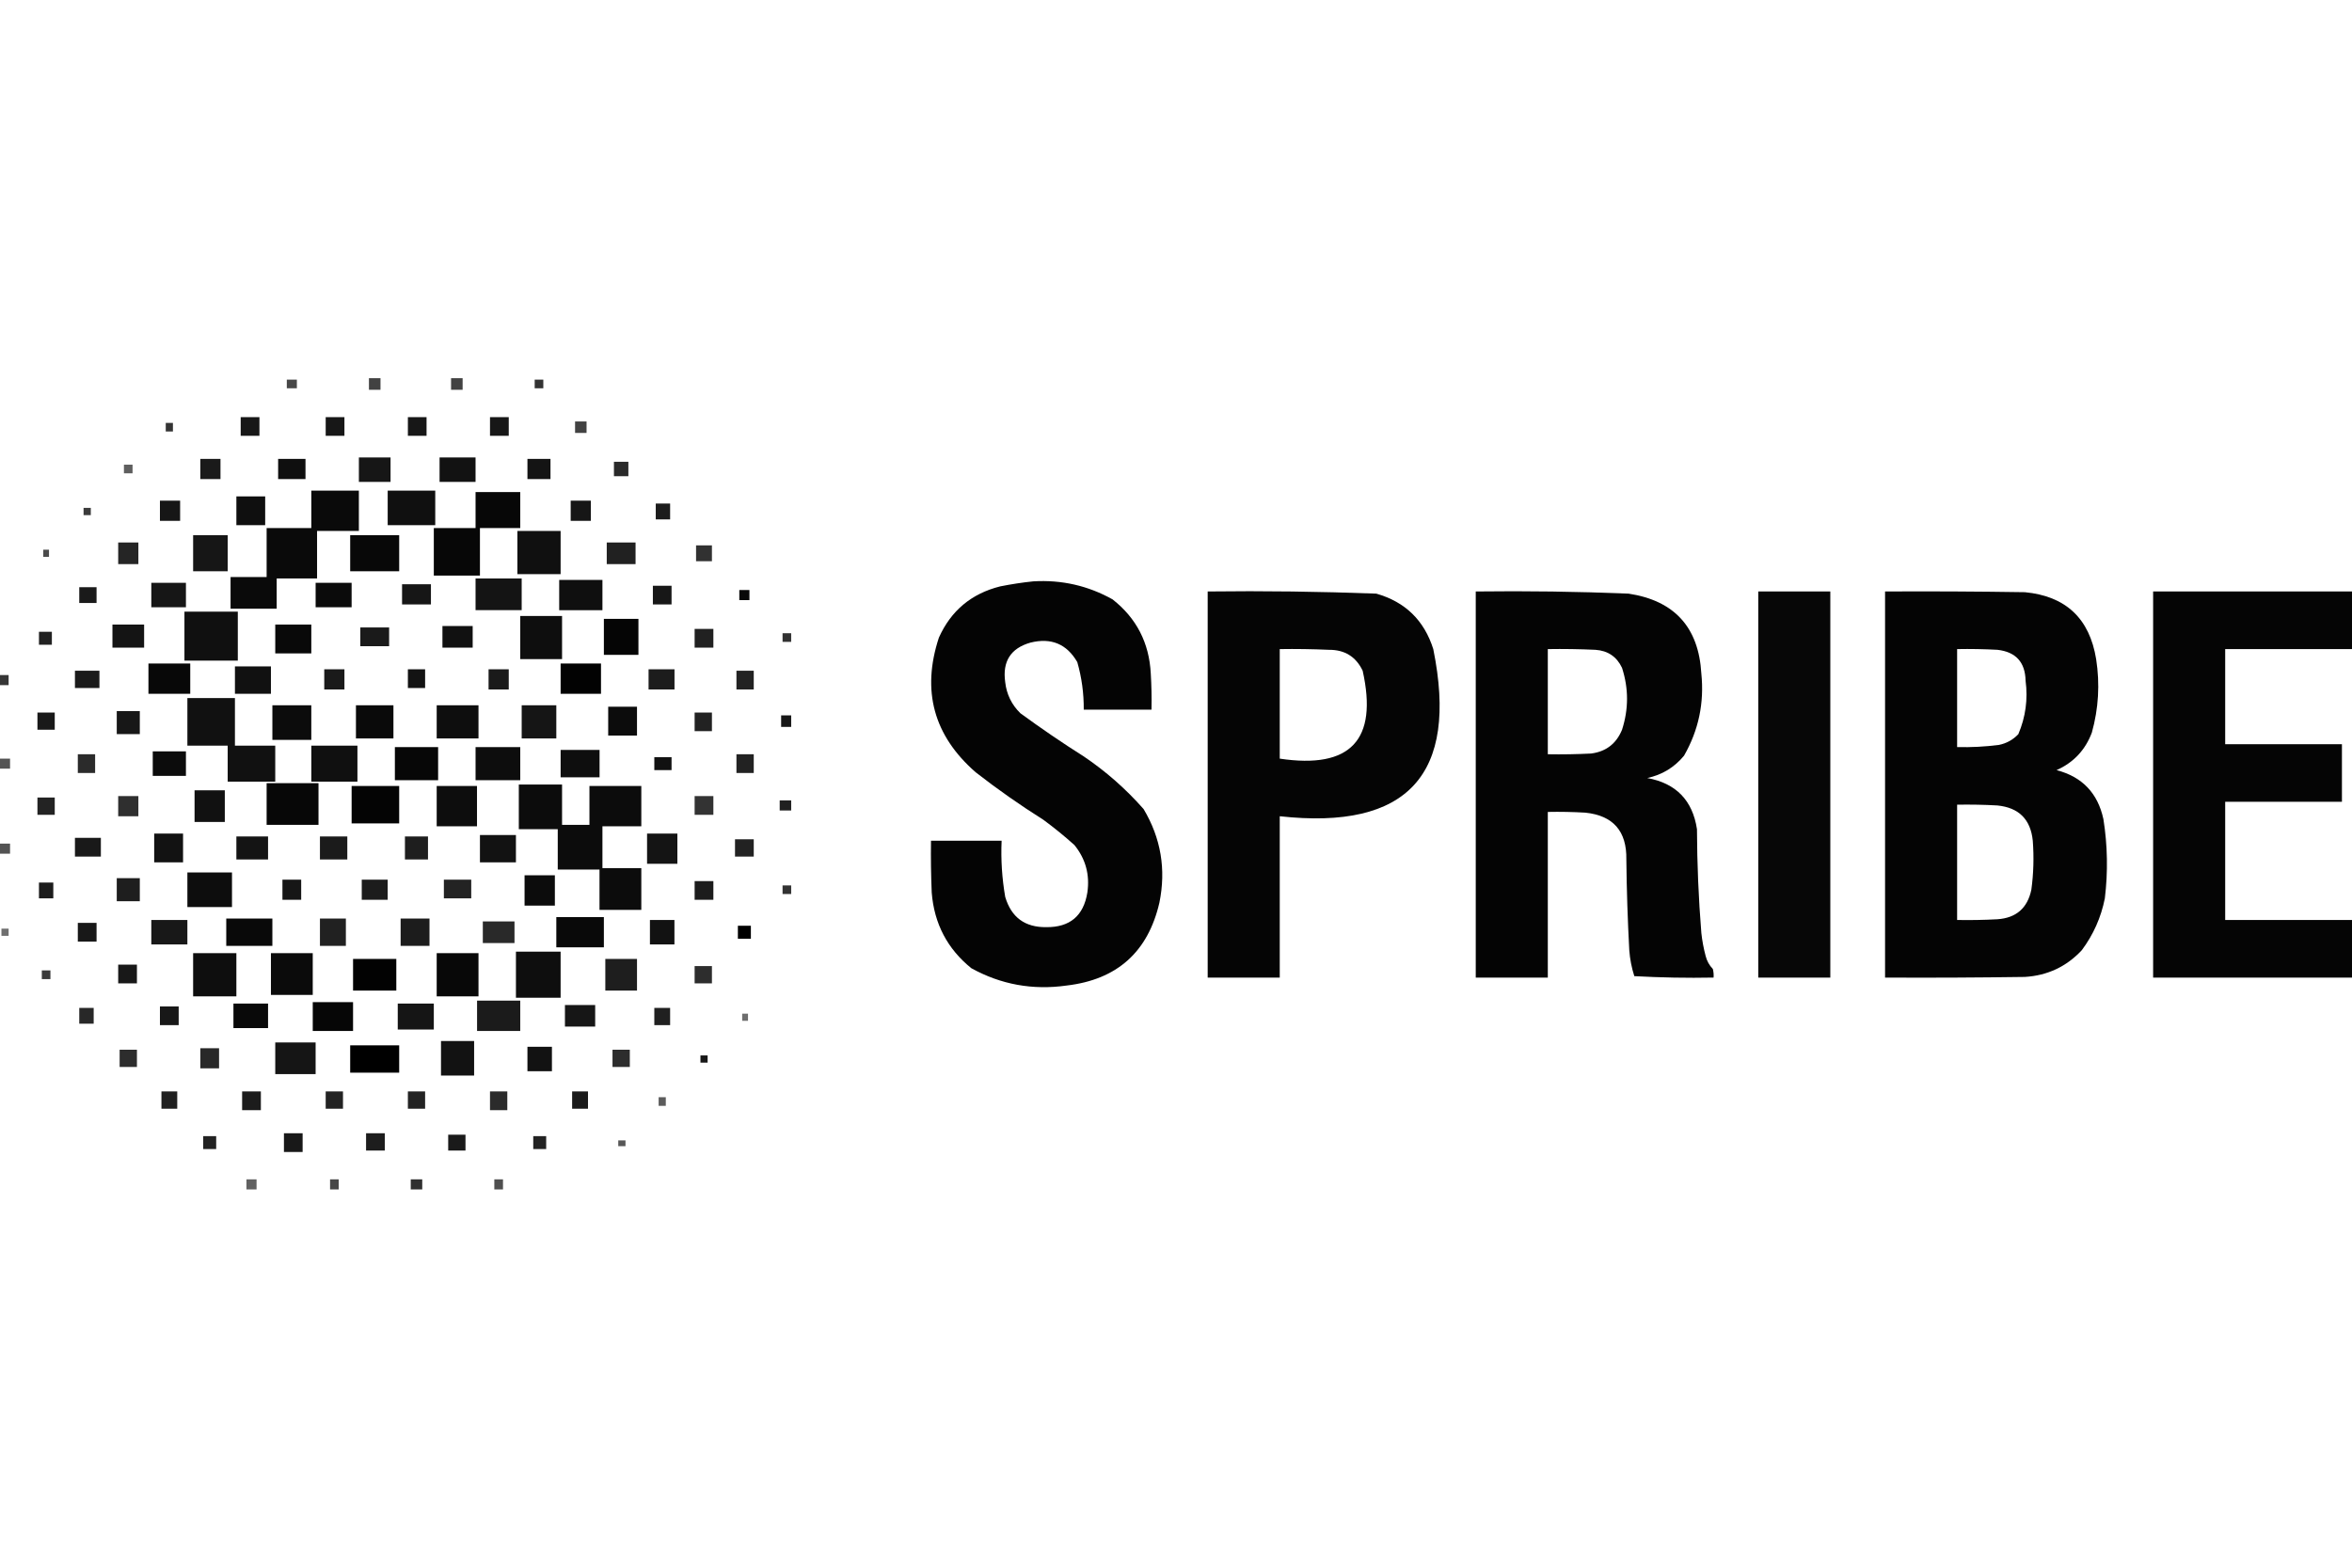 <svg width="36" height="24" viewBox="0 0 36 24" fill="none" xmlns="http://www.w3.org/2000/svg">
<path opacity="0.739" fill-rule="evenodd" clip-rule="evenodd" d="M5.647 5.79C5.706 5.79 5.765 5.79 5.824 5.79C5.824 5.849 5.824 5.908 5.824 5.967C5.765 5.967 5.706 5.967 5.647 5.967C5.647 5.908 5.647 5.849 5.647 5.79Z" fill="black"/>
<path opacity="0.739" fill-rule="evenodd" clip-rule="evenodd" d="M6.904 5.79C6.963 5.79 7.022 5.79 7.081 5.79C7.081 5.849 7.081 5.908 7.081 5.967C7.022 5.967 6.963 5.967 6.904 5.967C6.904 5.908 6.904 5.849 6.904 5.79Z" fill="black"/>
<path opacity="0.721" fill-rule="evenodd" clip-rule="evenodd" d="M4.39 5.812C4.441 5.812 4.493 5.812 4.544 5.812C4.544 5.856 4.544 5.9 4.544 5.944C4.493 5.944 4.441 5.944 4.39 5.944C4.39 5.9 4.39 5.856 4.39 5.812Z" fill="black"/>
<path opacity="0.803" fill-rule="evenodd" clip-rule="evenodd" d="M8.184 5.812C8.228 5.812 8.272 5.812 8.316 5.812C8.316 5.856 8.316 5.9 8.316 5.944C8.272 5.944 8.228 5.944 8.184 5.944C8.184 5.9 8.184 5.856 8.184 5.812Z" fill="black"/>
<path opacity="0.907" fill-rule="evenodd" clip-rule="evenodd" d="M3.684 6.386C3.779 6.386 3.875 6.386 3.971 6.386C3.971 6.481 3.971 6.577 3.971 6.672C3.875 6.672 3.779 6.672 3.684 6.672C3.684 6.577 3.684 6.481 3.684 6.386Z" fill="black"/>
<path opacity="0.907" fill-rule="evenodd" clip-rule="evenodd" d="M4.985 6.386C5.081 6.386 5.177 6.386 5.272 6.386C5.272 6.481 5.272 6.577 5.272 6.672C5.177 6.672 5.081 6.672 4.985 6.672C4.985 6.577 4.985 6.481 4.985 6.386Z" fill="black"/>
<path opacity="0.907" fill-rule="evenodd" clip-rule="evenodd" d="M6.243 6.386C6.338 6.386 6.434 6.386 6.529 6.386C6.529 6.481 6.529 6.577 6.529 6.672C6.434 6.672 6.338 6.672 6.243 6.672C6.243 6.577 6.243 6.481 6.243 6.386Z" fill="black"/>
<path opacity="0.907" fill-rule="evenodd" clip-rule="evenodd" d="M7.5 6.386C7.596 6.386 7.691 6.386 7.787 6.386C7.787 6.481 7.787 6.577 7.787 6.672C7.691 6.672 7.596 6.672 7.5 6.672C7.5 6.577 7.5 6.481 7.5 6.386Z" fill="black"/>
<path opacity="0.739" fill-rule="evenodd" clip-rule="evenodd" d="M8.802 6.452C8.86 6.452 8.919 6.452 8.978 6.452C8.978 6.511 8.978 6.569 8.978 6.628C8.919 6.628 8.86 6.628 8.802 6.628C8.802 6.569 8.802 6.511 8.802 6.452Z" fill="black"/>
<path opacity="0.793" fill-rule="evenodd" clip-rule="evenodd" d="M2.537 6.474C2.574 6.474 2.61 6.474 2.647 6.474C2.647 6.518 2.647 6.562 2.647 6.606C2.61 6.606 2.574 6.606 2.537 6.606C2.537 6.562 2.537 6.518 2.537 6.474Z" fill="black"/>
<path opacity="0.913" fill-rule="evenodd" clip-rule="evenodd" d="M5.493 7.003C5.654 7.003 5.816 7.003 5.978 7.003C5.978 7.128 5.978 7.253 5.978 7.378C5.816 7.378 5.654 7.378 5.493 7.378C5.493 7.253 5.493 7.128 5.493 7.003Z" fill="black"/>
<path opacity="0.927" fill-rule="evenodd" clip-rule="evenodd" d="M6.728 7.003C6.912 7.003 7.096 7.003 7.279 7.003C7.279 7.128 7.279 7.253 7.279 7.378C7.096 7.378 6.912 7.378 6.728 7.378C6.728 7.253 6.728 7.128 6.728 7.003Z" fill="black"/>
<path opacity="0.896" fill-rule="evenodd" clip-rule="evenodd" d="M3.066 7.025C3.169 7.025 3.272 7.025 3.375 7.025C3.375 7.128 3.375 7.231 3.375 7.334C3.272 7.334 3.169 7.334 3.066 7.334C3.066 7.231 3.066 7.128 3.066 7.025Z" fill="black"/>
<path opacity="0.939" fill-rule="evenodd" clip-rule="evenodd" d="M4.257 7.025C4.397 7.025 4.537 7.025 4.676 7.025C4.676 7.128 4.676 7.231 4.676 7.334C4.537 7.334 4.397 7.334 4.257 7.334C4.257 7.231 4.257 7.128 4.257 7.025Z" fill="black"/>
<path opacity="0.92" fill-rule="evenodd" clip-rule="evenodd" d="M8.073 7.025C8.191 7.025 8.309 7.025 8.426 7.025C8.426 7.128 8.426 7.231 8.426 7.334C8.309 7.334 8.191 7.334 8.073 7.334C8.073 7.231 8.073 7.128 8.073 7.025Z" fill="black"/>
<path opacity="0.833" fill-rule="evenodd" clip-rule="evenodd" d="M9.397 7.069C9.471 7.069 9.544 7.069 9.618 7.069C9.618 7.143 9.618 7.217 9.618 7.29C9.544 7.29 9.471 7.29 9.397 7.29C9.397 7.217 9.397 7.143 9.397 7.069Z" fill="black"/>
<path opacity="0.627" fill-rule="evenodd" clip-rule="evenodd" d="M1.897 7.114C1.941 7.114 1.985 7.114 2.029 7.114C2.029 7.158 2.029 7.202 2.029 7.246C1.985 7.246 1.941 7.246 1.897 7.246C1.897 7.202 1.897 7.158 1.897 7.114Z" fill="black"/>
<path opacity="0.96" fill-rule="evenodd" clip-rule="evenodd" d="M4.765 7.511C5.007 7.511 5.25 7.511 5.493 7.511C5.493 7.716 5.493 7.922 5.493 8.128C5.279 8.128 5.066 8.128 4.853 8.128C4.853 8.371 4.853 8.614 4.853 8.856C4.647 8.856 4.441 8.856 4.235 8.856C4.235 9.011 4.235 9.165 4.235 9.319C4 9.319 3.765 9.319 3.529 9.319C3.529 9.158 3.529 8.996 3.529 8.834C3.713 8.834 3.897 8.834 4.081 8.834C4.081 8.584 4.081 8.334 4.081 8.084C4.309 8.084 4.537 8.084 4.765 8.084C4.765 7.893 4.765 7.702 4.765 7.511Z" fill="black"/>
<path opacity="0.937" fill-rule="evenodd" clip-rule="evenodd" d="M5.934 7.511C6.176 7.511 6.419 7.511 6.662 7.511C6.662 7.687 6.662 7.864 6.662 8.04C6.419 8.04 6.176 8.04 5.934 8.04C5.934 7.864 5.934 7.687 5.934 7.511Z" fill="black"/>
<path opacity="0.971" fill-rule="evenodd" clip-rule="evenodd" d="M7.279 7.533C7.507 7.533 7.735 7.533 7.963 7.533C7.963 7.717 7.963 7.9 7.963 8.084C7.757 8.084 7.551 8.084 7.346 8.084C7.346 8.327 7.346 8.569 7.346 8.812C7.11 8.812 6.875 8.812 6.64 8.812C6.64 8.569 6.64 8.327 6.64 8.084C6.853 8.084 7.066 8.084 7.279 8.084C7.279 7.9 7.279 7.717 7.279 7.533Z" fill="black"/>
<path opacity="0.939" fill-rule="evenodd" clip-rule="evenodd" d="M3.618 7.599C3.765 7.599 3.912 7.599 4.059 7.599C4.059 7.746 4.059 7.893 4.059 8.04C3.912 8.04 3.765 8.04 3.618 8.04C3.618 7.893 3.618 7.746 3.618 7.599Z" fill="black"/>
<path opacity="0.913" fill-rule="evenodd" clip-rule="evenodd" d="M2.448 7.665C2.551 7.665 2.654 7.665 2.757 7.665C2.757 7.768 2.757 7.871 2.757 7.974C2.654 7.974 2.551 7.974 2.448 7.974C2.448 7.871 2.448 7.768 2.448 7.665Z" fill="black"/>
<path opacity="0.913" fill-rule="evenodd" clip-rule="evenodd" d="M8.735 7.665C8.838 7.665 8.941 7.665 9.044 7.665C9.044 7.768 9.044 7.871 9.044 7.974C8.941 7.974 8.838 7.974 8.735 7.974C8.735 7.871 8.735 7.768 8.735 7.665Z" fill="black"/>
<path opacity="0.887" fill-rule="evenodd" clip-rule="evenodd" d="M10.037 7.709C10.11 7.709 10.184 7.709 10.257 7.709C10.257 7.79 10.257 7.871 10.257 7.952C10.184 7.952 10.11 7.952 10.037 7.952C10.037 7.871 10.037 7.79 10.037 7.709Z" fill="black"/>
<path opacity="0.766" fill-rule="evenodd" clip-rule="evenodd" d="M1.279 7.775C1.316 7.775 1.353 7.775 1.39 7.775C1.39 7.812 1.39 7.849 1.39 7.886C1.353 7.886 1.316 7.886 1.279 7.886C1.279 7.849 1.279 7.812 1.279 7.775Z" fill="black"/>
<path opacity="0.935" fill-rule="evenodd" clip-rule="evenodd" d="M7.919 8.128C8.14 8.128 8.36 8.128 8.581 8.128C8.581 8.349 8.581 8.569 8.581 8.79C8.36 8.79 8.14 8.79 7.919 8.79C7.919 8.569 7.919 8.349 7.919 8.128Z" fill="black"/>
<path opacity="0.911" fill-rule="evenodd" clip-rule="evenodd" d="M2.956 8.194C3.132 8.194 3.309 8.194 3.485 8.194C3.485 8.378 3.485 8.562 3.485 8.746C3.309 8.746 3.132 8.746 2.956 8.746C2.956 8.562 2.956 8.378 2.956 8.194Z" fill="black"/>
<path opacity="0.966" fill-rule="evenodd" clip-rule="evenodd" d="M5.36 8.194C5.61 8.194 5.86 8.194 6.11 8.194C6.11 8.378 6.11 8.562 6.11 8.746C5.86 8.746 5.61 8.746 5.36 8.746C5.36 8.562 5.36 8.378 5.36 8.194Z" fill="black"/>
<path opacity="0.852" fill-rule="evenodd" clip-rule="evenodd" d="M1.809 8.305C1.912 8.305 2.015 8.305 2.118 8.305C2.118 8.415 2.118 8.525 2.118 8.636C2.015 8.636 1.912 8.636 1.809 8.636C1.809 8.525 1.809 8.415 1.809 8.305Z" fill="black"/>
<path opacity="0.871" fill-rule="evenodd" clip-rule="evenodd" d="M9.287 8.305C9.434 8.305 9.581 8.305 9.728 8.305C9.728 8.415 9.728 8.525 9.728 8.636C9.581 8.636 9.434 8.636 9.287 8.636C9.287 8.525 9.287 8.415 9.287 8.305Z" fill="black"/>
<path opacity="0.806" fill-rule="evenodd" clip-rule="evenodd" d="M10.654 8.349C10.735 8.349 10.816 8.349 10.897 8.349C10.897 8.43 10.897 8.511 10.897 8.592C10.816 8.592 10.735 8.592 10.654 8.592C10.654 8.511 10.654 8.43 10.654 8.349Z" fill="black"/>
<path opacity="0.704" fill-rule="evenodd" clip-rule="evenodd" d="M0.662 8.415C0.691 8.415 0.721 8.415 0.75 8.415C0.75 8.452 0.75 8.489 0.75 8.525C0.721 8.525 0.691 8.525 0.662 8.525C0.662 8.489 0.662 8.452 0.662 8.415Z" fill="black"/>
<path opacity="0.918" fill-rule="evenodd" clip-rule="evenodd" d="M7.279 8.856C7.515 8.856 7.75 8.856 7.985 8.856C7.985 9.018 7.985 9.18 7.985 9.341C7.75 9.341 7.515 9.341 7.279 9.341C7.279 9.18 7.279 9.018 7.279 8.856Z" fill="black"/>
<path opacity="0.94" fill-rule="evenodd" clip-rule="evenodd" d="M8.559 8.878C8.779 8.878 9 8.878 9.221 8.878C9.221 9.033 9.221 9.187 9.221 9.342C9 9.342 8.779 9.342 8.559 9.342C8.559 9.187 8.559 9.033 8.559 8.878Z" fill="black"/>
<path opacity="0.912" fill-rule="evenodd" clip-rule="evenodd" d="M2.316 8.922C2.493 8.922 2.669 8.922 2.846 8.922C2.846 9.047 2.846 9.172 2.846 9.297C2.669 9.297 2.493 9.297 2.316 9.297C2.316 9.172 2.316 9.047 2.316 8.922Z" fill="black"/>
<path opacity="0.956" fill-rule="evenodd" clip-rule="evenodd" d="M4.831 8.922C5.015 8.922 5.199 8.922 5.382 8.922C5.382 9.047 5.382 9.172 5.382 9.297C5.199 9.297 5.015 9.297 4.831 9.297C4.831 9.172 4.831 9.047 4.831 8.922Z" fill="black"/>
<path opacity="0.911" fill-rule="evenodd" clip-rule="evenodd" d="M6.154 8.944C6.301 8.944 6.449 8.944 6.596 8.944C6.596 9.047 6.596 9.15 6.596 9.253C6.449 9.253 6.301 9.253 6.154 9.253C6.154 9.15 6.154 9.047 6.154 8.944Z" fill="black"/>
<path opacity="0.907" fill-rule="evenodd" clip-rule="evenodd" d="M9.993 8.967C10.088 8.967 10.184 8.967 10.279 8.967C10.279 9.062 10.279 9.158 10.279 9.253C10.184 9.253 10.088 9.253 9.993 9.253C9.993 9.158 9.993 9.062 9.993 8.967Z" fill="black"/>
<path opacity="0.896" fill-rule="evenodd" clip-rule="evenodd" d="M1.213 8.989C1.301 8.989 1.39 8.989 1.478 8.989C1.478 9.069 1.478 9.15 1.478 9.231C1.39 9.231 1.301 9.231 1.213 9.231C1.213 9.15 1.213 9.069 1.213 8.989Z" fill="black"/>
<path opacity="0.965" fill-rule="evenodd" clip-rule="evenodd" d="M11.316 9.033C11.368 9.033 11.419 9.033 11.471 9.033C11.471 9.084 11.471 9.136 11.471 9.187C11.419 9.187 11.368 9.187 11.316 9.187C11.316 9.136 11.316 9.084 11.316 9.033Z" fill="black"/>
<path opacity="0.937" fill-rule="evenodd" clip-rule="evenodd" d="M2.823 9.364C3.096 9.364 3.368 9.364 3.64 9.364C3.64 9.614 3.64 9.864 3.64 10.114C3.368 10.114 3.096 10.114 2.823 10.114C2.823 9.864 2.823 9.614 2.823 9.364Z" fill="black"/>
<path opacity="0.942" fill-rule="evenodd" clip-rule="evenodd" d="M7.963 9.43C8.177 9.43 8.39 9.43 8.603 9.43C8.603 9.65 8.603 9.871 8.603 10.091C8.39 10.091 8.177 10.091 7.963 10.091C7.963 9.871 7.963 9.65 7.963 9.43Z" fill="black"/>
<path opacity="0.98" fill-rule="evenodd" clip-rule="evenodd" d="M9.243 9.474C9.419 9.474 9.596 9.474 9.772 9.474C9.772 9.658 9.772 9.842 9.772 10.025C9.596 10.025 9.419 10.025 9.243 10.025C9.243 9.842 9.243 9.658 9.243 9.474Z" fill="black"/>
<path opacity="0.921" fill-rule="evenodd" clip-rule="evenodd" d="M1.721 9.562C1.882 9.562 2.044 9.562 2.206 9.562C2.206 9.68 2.206 9.797 2.206 9.915C2.044 9.915 1.882 9.915 1.721 9.915C1.721 9.797 1.721 9.68 1.721 9.562Z" fill="black"/>
<path opacity="0.963" fill-rule="evenodd" clip-rule="evenodd" d="M4.213 9.562C4.397 9.562 4.581 9.562 4.765 9.562C4.765 9.709 4.765 9.856 4.765 10.003C4.581 10.003 4.397 10.003 4.213 10.003C4.213 9.856 4.213 9.709 4.213 9.562Z" fill="black"/>
<path opacity="0.933" fill-rule="evenodd" clip-rule="evenodd" d="M6.772 9.584C6.927 9.584 7.081 9.584 7.235 9.584C7.235 9.694 7.235 9.805 7.235 9.915C7.081 9.915 6.927 9.915 6.772 9.915C6.772 9.805 6.772 9.694 6.772 9.584Z" fill="black"/>
<path opacity="0.896" fill-rule="evenodd" clip-rule="evenodd" d="M5.515 9.606C5.662 9.606 5.809 9.606 5.956 9.606C5.956 9.702 5.956 9.797 5.956 9.893C5.809 9.893 5.662 9.893 5.515 9.893C5.515 9.797 5.515 9.702 5.515 9.606Z" fill="black"/>
<path opacity="0.87" fill-rule="evenodd" clip-rule="evenodd" d="M10.632 9.628C10.728 9.628 10.823 9.628 10.919 9.628C10.919 9.724 10.919 9.819 10.919 9.915C10.823 9.915 10.728 9.915 10.632 9.915C10.632 9.819 10.632 9.724 10.632 9.628Z" fill="black"/>
<path opacity="0.866" fill-rule="evenodd" clip-rule="evenodd" d="M0.596 9.672C0.662 9.672 0.728 9.672 0.794 9.672C0.794 9.739 0.794 9.805 0.794 9.871C0.728 9.871 0.662 9.871 0.596 9.871C0.596 9.805 0.596 9.739 0.596 9.672Z" fill="black"/>
<path opacity="0.803" fill-rule="evenodd" clip-rule="evenodd" d="M11.978 9.694C12.022 9.694 12.066 9.694 12.11 9.694C12.11 9.739 12.11 9.783 12.11 9.827C12.066 9.827 12.022 9.827 11.978 9.827C11.978 9.783 11.978 9.739 11.978 9.694Z" fill="black"/>
<path opacity="0.966" fill-rule="evenodd" clip-rule="evenodd" d="M2.272 10.158C2.485 10.158 2.699 10.158 2.912 10.158C2.912 10.312 2.912 10.466 2.912 10.621C2.699 10.621 2.485 10.621 2.272 10.621C2.272 10.466 2.272 10.312 2.272 10.158Z" fill="black"/>
<path opacity="0.991" fill-rule="evenodd" clip-rule="evenodd" d="M8.581 10.158C8.787 10.158 8.993 10.158 9.199 10.158C9.199 10.312 9.199 10.466 9.199 10.621C8.993 10.621 8.787 10.621 8.581 10.621C8.581 10.466 8.581 10.312 8.581 10.158Z" fill="black"/>
<path opacity="0.932" fill-rule="evenodd" clip-rule="evenodd" d="M3.596 10.202C3.779 10.202 3.963 10.202 4.147 10.202C4.147 10.341 4.147 10.481 4.147 10.621C3.963 10.621 3.779 10.621 3.596 10.621C3.596 10.481 3.596 10.341 3.596 10.202Z" fill="black"/>
<path opacity="0.896" fill-rule="evenodd" clip-rule="evenodd" d="M4.963 10.246C5.066 10.246 5.169 10.246 5.272 10.246C5.272 10.349 5.272 10.452 5.272 10.555C5.169 10.555 5.066 10.555 4.963 10.555C4.963 10.452 4.963 10.349 4.963 10.246Z" fill="black"/>
<path opacity="0.923" fill-rule="evenodd" clip-rule="evenodd" d="M6.243 10.246C6.331 10.246 6.419 10.246 6.507 10.246C6.507 10.342 6.507 10.437 6.507 10.533C6.419 10.533 6.331 10.533 6.243 10.533C6.243 10.437 6.243 10.342 6.243 10.246Z" fill="black"/>
<path opacity="0.896" fill-rule="evenodd" clip-rule="evenodd" d="M7.478 10.246C7.581 10.246 7.684 10.246 7.787 10.246C7.787 10.349 7.787 10.452 7.787 10.555C7.684 10.555 7.581 10.555 7.478 10.555C7.478 10.452 7.478 10.349 7.478 10.246Z" fill="black"/>
<path opacity="0.89" fill-rule="evenodd" clip-rule="evenodd" d="M9.927 10.246C10.059 10.246 10.191 10.246 10.324 10.246C10.324 10.349 10.324 10.452 10.324 10.555C10.191 10.555 10.059 10.555 9.927 10.555C9.927 10.452 9.927 10.349 9.927 10.246Z" fill="black"/>
<path opacity="0.897" fill-rule="evenodd" clip-rule="evenodd" d="M1.147 10.268C1.272 10.268 1.397 10.268 1.522 10.268C1.522 10.356 1.522 10.444 1.522 10.533C1.397 10.533 1.272 10.533 1.147 10.533C1.147 10.444 1.147 10.356 1.147 10.268Z" fill="black"/>
<path opacity="0.867" fill-rule="evenodd" clip-rule="evenodd" d="M11.272 10.268C11.36 10.268 11.449 10.268 11.537 10.268C11.537 10.364 11.537 10.459 11.537 10.555C11.449 10.555 11.36 10.555 11.272 10.555C11.272 10.459 11.272 10.364 11.272 10.268Z" fill="black"/>
<path opacity="0.788" fill-rule="evenodd" clip-rule="evenodd" d="M0 10.334C0.044 10.334 0.088 10.334 0.132 10.334C0.132 10.386 0.132 10.437 0.132 10.489C0.088 10.489 0.044 10.489 0 10.489C0 10.437 0 10.386 0 10.334Z" fill="black"/>
<path opacity="0.933" fill-rule="evenodd" clip-rule="evenodd" d="M2.868 10.687C3.11 10.687 3.353 10.687 3.596 10.687C3.596 10.93 3.596 11.172 3.596 11.415C3.801 11.415 4.007 11.415 4.213 11.415C4.213 11.599 4.213 11.783 4.213 11.966C3.971 11.966 3.728 11.966 3.485 11.966C3.485 11.783 3.485 11.599 3.485 11.415C3.279 11.415 3.074 11.415 2.868 11.415C2.868 11.172 2.868 10.93 2.868 10.687Z" fill="black"/>
<path opacity="0.95" fill-rule="evenodd" clip-rule="evenodd" d="M4.169 10.797C4.368 10.797 4.566 10.797 4.765 10.797C4.765 10.974 4.765 11.15 4.765 11.327C4.566 11.327 4.368 11.327 4.169 11.327C4.169 11.15 4.169 10.974 4.169 10.797Z" fill="black"/>
<path opacity="0.96" fill-rule="evenodd" clip-rule="evenodd" d="M5.448 10.797C5.64 10.797 5.831 10.797 6.022 10.797C6.022 10.966 6.022 11.136 6.022 11.305C5.831 11.305 5.64 11.305 5.448 11.305C5.448 11.136 5.448 10.966 5.448 10.797Z" fill="black"/>
<path opacity="0.945" fill-rule="evenodd" clip-rule="evenodd" d="M6.684 10.797C6.897 10.797 7.11 10.797 7.324 10.797C7.324 10.966 7.324 11.136 7.324 11.305C7.11 11.305 6.897 11.305 6.684 11.305C6.684 11.136 6.684 10.966 6.684 10.797Z" fill="black"/>
<path opacity="0.915" fill-rule="evenodd" clip-rule="evenodd" d="M7.985 10.797C8.162 10.797 8.338 10.797 8.515 10.797C8.515 10.966 8.515 11.136 8.515 11.305C8.338 11.305 8.162 11.305 7.985 11.305C7.985 11.136 7.985 10.966 7.985 10.797Z" fill="black"/>
<path opacity="0.951" fill-rule="evenodd" clip-rule="evenodd" d="M9.309 10.819C9.456 10.819 9.603 10.819 9.75 10.819C9.75 10.966 9.75 11.114 9.75 11.261C9.603 11.261 9.456 11.261 9.309 11.261C9.309 11.114 9.309 10.966 9.309 10.819Z" fill="black"/>
<path opacity="0.909" fill-rule="evenodd" clip-rule="evenodd" d="M1.787 10.886C1.904 10.886 2.022 10.886 2.14 10.886C2.14 11.003 2.14 11.121 2.14 11.239C2.022 11.239 1.904 11.239 1.787 11.239C1.787 11.121 1.787 11.003 1.787 10.886Z" fill="black"/>
<path opacity="0.899" fill-rule="evenodd" clip-rule="evenodd" d="M0.573 10.908C0.662 10.908 0.75 10.908 0.838 10.908C0.838 10.996 0.838 11.084 0.838 11.172C0.75 11.172 0.662 11.172 0.573 11.172C0.573 11.084 0.573 10.996 0.573 10.908Z" fill="black"/>
<path opacity="0.867" fill-rule="evenodd" clip-rule="evenodd" d="M10.632 10.908C10.721 10.908 10.809 10.908 10.897 10.908C10.897 11.003 10.897 11.099 10.897 11.194C10.809 11.194 10.721 11.194 10.632 11.194C10.632 11.099 10.632 11.003 10.632 10.908Z" fill="black"/>
<path opacity="0.907" fill-rule="evenodd" clip-rule="evenodd" d="M11.956 10.952C12.007 10.952 12.059 10.952 12.11 10.952C12.11 11.011 12.11 11.069 12.11 11.128C12.059 11.128 12.007 11.128 11.956 11.128C11.956 11.069 11.956 11.011 11.956 10.952Z" fill="black"/>
<path opacity="0.935" fill-rule="evenodd" clip-rule="evenodd" d="M4.765 11.415C5 11.415 5.235 11.415 5.471 11.415C5.471 11.599 5.471 11.783 5.471 11.966C5.235 11.966 5 11.966 4.765 11.966C4.765 11.783 4.765 11.599 4.765 11.415Z" fill="black"/>
<path opacity="0.97" fill-rule="evenodd" clip-rule="evenodd" d="M6.044 11.437C6.265 11.437 6.485 11.437 6.706 11.437C6.706 11.606 6.706 11.775 6.706 11.944C6.485 11.944 6.265 11.944 6.044 11.944C6.044 11.775 6.044 11.606 6.044 11.437Z" fill="black"/>
<path opacity="0.947" fill-rule="evenodd" clip-rule="evenodd" d="M7.279 11.437C7.507 11.437 7.735 11.437 7.963 11.437C7.963 11.606 7.963 11.775 7.963 11.944C7.735 11.944 7.507 11.944 7.279 11.944C7.279 11.775 7.279 11.606 7.279 11.437Z" fill="black"/>
<path opacity="0.945" fill-rule="evenodd" clip-rule="evenodd" d="M8.581 11.481C8.779 11.481 8.978 11.481 9.177 11.481C9.177 11.621 9.177 11.761 9.177 11.9C8.978 11.9 8.779 11.9 8.581 11.9C8.581 11.761 8.581 11.621 8.581 11.481Z" fill="black"/>
<path opacity="0.953" fill-rule="evenodd" clip-rule="evenodd" d="M2.338 11.503C2.507 11.503 2.676 11.503 2.846 11.503C2.846 11.628 2.846 11.753 2.846 11.878C2.676 11.878 2.507 11.878 2.338 11.878C2.338 11.753 2.338 11.628 2.338 11.503Z" fill="black"/>
<path opacity="0.83" fill-rule="evenodd" clip-rule="evenodd" d="M1.191 11.547C1.279 11.547 1.368 11.547 1.456 11.547C1.456 11.643 1.456 11.739 1.456 11.834C1.368 11.834 1.279 11.834 1.191 11.834C1.191 11.739 1.191 11.643 1.191 11.547Z" fill="black"/>
<path opacity="0.867" fill-rule="evenodd" clip-rule="evenodd" d="M11.272 11.547C11.36 11.547 11.449 11.547 11.537 11.547C11.537 11.643 11.537 11.739 11.537 11.834C11.449 11.834 11.36 11.834 11.272 11.834C11.272 11.739 11.272 11.643 11.272 11.547Z" fill="black"/>
<path opacity="0.932" fill-rule="evenodd" clip-rule="evenodd" d="M10.015 11.592C10.103 11.592 10.191 11.592 10.279 11.592C10.279 11.658 10.279 11.724 10.279 11.79C10.191 11.79 10.103 11.79 10.015 11.79C10.015 11.724 10.015 11.658 10.015 11.592Z" fill="black"/>
<path opacity="0.675" fill-rule="evenodd" clip-rule="evenodd" d="M0 11.614C0.051 11.614 0.103 11.614 0.154 11.614C0.154 11.665 0.154 11.716 0.154 11.768C0.103 11.768 0.051 11.768 0 11.768C0 11.716 0 11.665 0 11.614Z" fill="black"/>
<path opacity="0.971" fill-rule="evenodd" clip-rule="evenodd" d="M4.081 11.989C4.346 11.989 4.61 11.989 4.875 11.989C4.875 12.202 4.875 12.415 4.875 12.628C4.61 12.628 4.346 12.628 4.081 12.628C4.081 12.415 4.081 12.202 4.081 11.989Z" fill="black"/>
<path opacity="0.951" fill-rule="evenodd" clip-rule="evenodd" d="M7.941 12.011C8.162 12.011 8.382 12.011 8.603 12.011C8.603 12.216 8.603 12.422 8.603 12.628C8.743 12.628 8.882 12.628 9.022 12.628C9.022 12.43 9.022 12.231 9.022 12.033C9.287 12.033 9.551 12.033 9.816 12.033C9.816 12.239 9.816 12.444 9.816 12.65C9.618 12.65 9.419 12.65 9.221 12.65C9.221 12.864 9.221 13.077 9.221 13.29C9.419 13.29 9.618 13.29 9.816 13.29C9.816 13.503 9.816 13.716 9.816 13.93C9.603 13.93 9.39 13.93 9.176 13.93C9.176 13.724 9.176 13.518 9.176 13.312C8.963 13.312 8.75 13.312 8.537 13.312C8.537 13.106 8.537 12.9 8.537 12.694C8.338 12.694 8.14 12.694 7.941 12.694C7.941 12.466 7.941 12.239 7.941 12.011Z" fill="black"/>
<path opacity="0.983" fill-rule="evenodd" clip-rule="evenodd" d="M5.382 12.033C5.625 12.033 5.868 12.033 6.11 12.033C6.11 12.224 6.11 12.415 6.11 12.606C5.868 12.606 5.625 12.606 5.382 12.606C5.382 12.415 5.382 12.224 5.382 12.033Z" fill="black"/>
<path opacity="0.947" fill-rule="evenodd" clip-rule="evenodd" d="M6.684 12.033C6.89 12.033 7.096 12.033 7.301 12.033C7.301 12.239 7.301 12.444 7.301 12.65C7.096 12.65 6.89 12.65 6.684 12.65C6.684 12.444 6.684 12.239 6.684 12.033Z" fill="black"/>
<path opacity="0.932" fill-rule="evenodd" clip-rule="evenodd" d="M2.978 12.099C3.132 12.099 3.287 12.099 3.441 12.099C3.441 12.261 3.441 12.422 3.441 12.584C3.287 12.584 3.132 12.584 2.978 12.584C2.978 12.422 2.978 12.261 2.978 12.099Z" fill="black"/>
<path opacity="0.813" fill-rule="evenodd" clip-rule="evenodd" d="M1.809 12.187C1.912 12.187 2.015 12.187 2.118 12.187C2.118 12.29 2.118 12.393 2.118 12.496C2.015 12.496 1.912 12.496 1.809 12.496C1.809 12.393 1.809 12.29 1.809 12.187Z" fill="black"/>
<path opacity="0.8" fill-rule="evenodd" clip-rule="evenodd" d="M10.632 12.187C10.728 12.187 10.823 12.187 10.919 12.187C10.919 12.283 10.919 12.378 10.919 12.474C10.823 12.474 10.728 12.474 10.632 12.474C10.632 12.378 10.632 12.283 10.632 12.187Z" fill="black"/>
<path opacity="0.86" fill-rule="evenodd" clip-rule="evenodd" d="M0.573 12.209C0.662 12.209 0.75 12.209 0.838 12.209C0.838 12.297 0.838 12.386 0.838 12.474C0.75 12.474 0.662 12.474 0.573 12.474C0.573 12.386 0.573 12.297 0.573 12.209Z" fill="black"/>
<path opacity="0.875" fill-rule="evenodd" clip-rule="evenodd" d="M11.934 12.253C11.993 12.253 12.052 12.253 12.11 12.253C12.11 12.305 12.11 12.356 12.11 12.408C12.052 12.408 11.993 12.408 11.934 12.408C11.934 12.356 11.934 12.305 11.934 12.253Z" fill="black"/>
<path opacity="0.927" fill-rule="evenodd" clip-rule="evenodd" d="M2.36 12.761C2.507 12.761 2.654 12.761 2.802 12.761C2.802 12.908 2.802 13.055 2.802 13.202C2.654 13.202 2.507 13.202 2.36 13.202C2.36 13.055 2.36 12.908 2.36 12.761Z" fill="black"/>
<path opacity="0.919" fill-rule="evenodd" clip-rule="evenodd" d="M9.904 12.761C10.059 12.761 10.213 12.761 10.368 12.761C10.368 12.915 10.368 13.069 10.368 13.224C10.213 13.224 10.059 13.224 9.904 13.224C9.904 13.069 9.904 12.915 9.904 12.761Z" fill="black"/>
<path opacity="0.929" fill-rule="evenodd" clip-rule="evenodd" d="M7.346 12.783C7.529 12.783 7.713 12.783 7.897 12.783C7.897 12.922 7.897 13.062 7.897 13.202C7.713 13.202 7.529 13.202 7.346 13.202C7.346 13.062 7.346 12.922 7.346 12.783Z" fill="black"/>
<path opacity="0.921" fill-rule="evenodd" clip-rule="evenodd" d="M3.618 12.805C3.779 12.805 3.941 12.805 4.103 12.805C4.103 12.922 4.103 13.04 4.103 13.158C3.941 13.158 3.779 13.158 3.618 13.158C3.618 13.04 3.618 12.922 3.618 12.805Z" fill="black"/>
<path opacity="0.891" fill-rule="evenodd" clip-rule="evenodd" d="M4.897 12.805C5.037 12.805 5.177 12.805 5.316 12.805C5.316 12.922 5.316 13.04 5.316 13.158C5.177 13.158 5.037 13.158 4.897 13.158C4.897 13.04 4.897 12.922 4.897 12.805Z" fill="black"/>
<path opacity="0.879" fill-rule="evenodd" clip-rule="evenodd" d="M6.198 12.805C6.316 12.805 6.434 12.805 6.551 12.805C6.551 12.922 6.551 13.04 6.551 13.158C6.434 13.158 6.316 13.158 6.198 13.158C6.198 13.04 6.198 12.922 6.198 12.805Z" fill="black"/>
<path opacity="0.899" fill-rule="evenodd" clip-rule="evenodd" d="M1.147 12.827C1.279 12.827 1.412 12.827 1.544 12.827C1.544 12.922 1.544 13.018 1.544 13.114C1.412 13.114 1.279 13.114 1.147 13.114C1.147 13.018 1.147 12.922 1.147 12.827Z" fill="black"/>
<path opacity="0.867" fill-rule="evenodd" clip-rule="evenodd" d="M11.25 12.849C11.346 12.849 11.441 12.849 11.537 12.849C11.537 12.937 11.537 13.025 11.537 13.114C11.441 13.114 11.346 13.114 11.25 13.114C11.25 13.025 11.25 12.937 11.25 12.849Z" fill="black"/>
<path opacity="0.675" fill-rule="evenodd" clip-rule="evenodd" d="M0 12.915C0.051 12.915 0.103 12.915 0.154 12.915C0.154 12.966 0.154 13.018 0.154 13.069C0.103 13.069 0.051 13.069 0 13.069C0 13.018 0 12.966 0 12.915Z" fill="black"/>
<path opacity="0.948" fill-rule="evenodd" clip-rule="evenodd" d="M2.868 13.356C3.096 13.356 3.324 13.356 3.551 13.356C3.551 13.533 3.551 13.709 3.551 13.886C3.324 13.886 3.096 13.886 2.868 13.886C2.868 13.709 2.868 13.533 2.868 13.356Z" fill="black"/>
<path opacity="0.953" fill-rule="evenodd" clip-rule="evenodd" d="M8.029 13.4C8.184 13.4 8.338 13.4 8.493 13.4C8.493 13.555 8.493 13.709 8.493 13.864C8.338 13.864 8.184 13.864 8.029 13.864C8.029 13.709 8.029 13.555 8.029 13.4Z" fill="black"/>
<path opacity="0.879" fill-rule="evenodd" clip-rule="evenodd" d="M1.787 13.444C1.904 13.444 2.022 13.444 2.14 13.444C2.14 13.562 2.14 13.68 2.14 13.797C2.022 13.797 1.904 13.797 1.787 13.797C1.787 13.68 1.787 13.562 1.787 13.444Z" fill="black"/>
<path opacity="0.911" fill-rule="evenodd" clip-rule="evenodd" d="M4.323 13.467C4.419 13.467 4.515 13.467 4.61 13.467C4.61 13.569 4.61 13.672 4.61 13.775C4.515 13.775 4.419 13.775 4.323 13.775C4.323 13.672 4.323 13.569 4.323 13.467Z" fill="black"/>
<path opacity="0.89" fill-rule="evenodd" clip-rule="evenodd" d="M5.537 13.467C5.669 13.467 5.801 13.467 5.934 13.467C5.934 13.569 5.934 13.672 5.934 13.775C5.801 13.775 5.669 13.775 5.537 13.775C5.537 13.672 5.537 13.569 5.537 13.467Z" fill="black"/>
<path opacity="0.863" fill-rule="evenodd" clip-rule="evenodd" d="M6.794 13.467C6.934 13.467 7.073 13.467 7.213 13.467C7.213 13.562 7.213 13.658 7.213 13.753C7.073 13.753 6.934 13.753 6.794 13.753C6.794 13.658 6.794 13.562 6.794 13.467Z" fill="black"/>
<path opacity="0.889" fill-rule="evenodd" clip-rule="evenodd" d="M10.632 13.489C10.728 13.489 10.823 13.489 10.919 13.489C10.919 13.584 10.919 13.68 10.919 13.775C10.823 13.775 10.728 13.775 10.632 13.775C10.632 13.68 10.632 13.584 10.632 13.489Z" fill="black"/>
<path opacity="0.887" fill-rule="evenodd" clip-rule="evenodd" d="M0.596 13.511C0.669 13.511 0.743 13.511 0.816 13.511C0.816 13.591 0.816 13.672 0.816 13.753C0.743 13.753 0.669 13.753 0.596 13.753C0.596 13.672 0.596 13.591 0.596 13.511Z" fill="black"/>
<path opacity="0.803" fill-rule="evenodd" clip-rule="evenodd" d="M11.978 13.555C12.022 13.555 12.066 13.555 12.11 13.555C12.11 13.599 12.11 13.643 12.11 13.687C12.066 13.687 12.022 13.687 11.978 13.687C11.978 13.643 11.978 13.599 11.978 13.555Z" fill="black"/>
<path opacity="0.962" fill-rule="evenodd" clip-rule="evenodd" d="M8.515 14.04C8.757 14.04 9 14.04 9.243 14.04C9.243 14.194 9.243 14.349 9.243 14.503C9 14.503 8.757 14.503 8.515 14.503C8.515 14.349 8.515 14.194 8.515 14.04Z" fill="black"/>
<path opacity="0.964" fill-rule="evenodd" clip-rule="evenodd" d="M3.463 14.062C3.699 14.062 3.934 14.062 4.169 14.062C4.169 14.202 4.169 14.342 4.169 14.481C3.934 14.481 3.699 14.481 3.463 14.481C3.463 14.342 3.463 14.202 3.463 14.062Z" fill="black"/>
<path opacity="0.87" fill-rule="evenodd" clip-rule="evenodd" d="M4.897 14.062C5.029 14.062 5.162 14.062 5.294 14.062C5.294 14.202 5.294 14.342 5.294 14.481C5.162 14.481 5.029 14.481 4.897 14.481C4.897 14.342 4.897 14.202 4.897 14.062Z" fill="black"/>
<path opacity="0.887" fill-rule="evenodd" clip-rule="evenodd" d="M6.132 14.062C6.279 14.062 6.426 14.062 6.574 14.062C6.574 14.202 6.574 14.342 6.574 14.481C6.426 14.481 6.279 14.481 6.132 14.481C6.132 14.342 6.132 14.202 6.132 14.062Z" fill="black"/>
<path opacity="0.904" fill-rule="evenodd" clip-rule="evenodd" d="M2.316 14.084C2.5 14.084 2.684 14.084 2.868 14.084C2.868 14.209 2.868 14.334 2.868 14.459C2.684 14.459 2.5 14.459 2.316 14.459C2.316 14.334 2.316 14.209 2.316 14.084Z" fill="black"/>
<path opacity="0.928" fill-rule="evenodd" clip-rule="evenodd" d="M9.948 14.084C10.073 14.084 10.198 14.084 10.323 14.084C10.323 14.209 10.323 14.334 10.323 14.459C10.198 14.459 10.073 14.459 9.948 14.459C9.948 14.334 9.948 14.209 9.948 14.084Z" fill="black"/>
<path opacity="0.839" fill-rule="evenodd" clip-rule="evenodd" d="M7.39 14.106C7.551 14.106 7.713 14.106 7.875 14.106C7.875 14.216 7.875 14.327 7.875 14.437C7.713 14.437 7.551 14.437 7.39 14.437C7.39 14.327 7.39 14.216 7.39 14.106Z" fill="black"/>
<path opacity="0.906" fill-rule="evenodd" clip-rule="evenodd" d="M1.191 14.128C1.287 14.128 1.382 14.128 1.478 14.128C1.478 14.224 1.478 14.319 1.478 14.415C1.382 14.415 1.287 14.415 1.191 14.415C1.191 14.319 1.191 14.224 1.191 14.128Z" fill="black"/>
<path fill-rule="evenodd" clip-rule="evenodd" d="M11.294 14.172C11.36 14.172 11.426 14.172 11.493 14.172C11.493 14.239 11.493 14.305 11.493 14.371C11.426 14.371 11.36 14.371 11.294 14.371C11.294 14.305 11.294 14.239 11.294 14.172Z" fill="black"/>
<path opacity="0.563" fill-rule="evenodd" clip-rule="evenodd" d="M0.022 14.217C0.059 14.217 0.096 14.217 0.132 14.217C0.132 14.253 0.132 14.29 0.132 14.327C0.096 14.327 0.059 14.327 0.022 14.327C0.022 14.29 0.022 14.253 0.022 14.217Z" fill="black"/>
<path opacity="0.945" fill-rule="evenodd" clip-rule="evenodd" d="M7.897 14.569C8.125 14.569 8.353 14.569 8.581 14.569C8.581 14.805 8.581 15.04 8.581 15.275C8.353 15.275 8.125 15.275 7.897 15.275C7.897 15.04 7.897 14.805 7.897 14.569Z" fill="black"/>
<path opacity="0.943" fill-rule="evenodd" clip-rule="evenodd" d="M2.956 14.592C3.177 14.592 3.397 14.592 3.618 14.592C3.618 14.812 3.618 15.033 3.618 15.253C3.397 15.253 3.177 15.253 2.956 15.253C2.956 15.033 2.956 14.812 2.956 14.592Z" fill="black"/>
<path opacity="0.957" fill-rule="evenodd" clip-rule="evenodd" d="M4.147 14.592C4.36 14.592 4.574 14.592 4.787 14.592C4.787 14.805 4.787 15.018 4.787 15.231C4.574 15.231 4.36 15.231 4.147 15.231C4.147 15.018 4.147 14.805 4.147 14.592Z" fill="black"/>
<path opacity="0.967" fill-rule="evenodd" clip-rule="evenodd" d="M6.684 14.592C6.897 14.592 7.11 14.592 7.324 14.592C7.324 14.812 7.324 15.033 7.324 15.253C7.11 15.253 6.897 15.253 6.684 15.253C6.684 15.033 6.684 14.812 6.684 14.592Z" fill="black"/>
<path opacity="0.992" fill-rule="evenodd" clip-rule="evenodd" d="M5.404 14.68C5.625 14.68 5.846 14.68 6.066 14.68C6.066 14.841 6.066 15.003 6.066 15.165C5.846 15.165 5.625 15.165 5.404 15.165C5.404 15.003 5.404 14.841 5.404 14.68Z" fill="black"/>
<path opacity="0.879" fill-rule="evenodd" clip-rule="evenodd" d="M9.265 14.68C9.426 14.68 9.588 14.68 9.75 14.68C9.75 14.841 9.75 15.003 9.75 15.165C9.588 15.165 9.426 15.165 9.265 15.165C9.265 15.003 9.265 14.841 9.265 14.68Z" fill="black"/>
<path opacity="0.906" fill-rule="evenodd" clip-rule="evenodd" d="M1.809 14.768C1.904 14.768 2 14.768 2.096 14.768C2.096 14.864 2.096 14.959 2.096 15.055C2 15.055 1.904 15.055 1.809 15.055C1.809 14.959 1.809 14.864 1.809 14.768Z" fill="black"/>
<path opacity="0.822" fill-rule="evenodd" clip-rule="evenodd" d="M10.632 14.79C10.721 14.79 10.809 14.79 10.897 14.79C10.897 14.878 10.897 14.966 10.897 15.055C10.809 15.055 10.721 15.055 10.632 15.055C10.632 14.966 10.632 14.878 10.632 14.79Z" fill="black"/>
<path opacity="0.767" fill-rule="evenodd" clip-rule="evenodd" d="M0.64 14.856C0.684 14.856 0.728 14.856 0.772 14.856C0.772 14.9 0.772 14.944 0.772 14.989C0.728 14.989 0.684 14.989 0.64 14.989C0.64 14.944 0.64 14.9 0.64 14.856Z" fill="black"/>
<path opacity="0.894" fill-rule="evenodd" clip-rule="evenodd" d="M7.302 15.319C7.522 15.319 7.743 15.319 7.963 15.319C7.963 15.474 7.963 15.628 7.963 15.783C7.743 15.783 7.522 15.783 7.302 15.783C7.302 15.628 7.302 15.474 7.302 15.319Z" fill="black"/>
<path opacity="0.975" fill-rule="evenodd" clip-rule="evenodd" d="M4.787 15.342C4.993 15.342 5.199 15.342 5.404 15.342C5.404 15.489 5.404 15.636 5.404 15.783C5.199 15.783 4.993 15.783 4.787 15.783C4.787 15.636 4.787 15.489 4.787 15.342Z" fill="black"/>
<path opacity="0.961" fill-rule="evenodd" clip-rule="evenodd" d="M3.573 15.364C3.75 15.364 3.926 15.364 4.103 15.364C4.103 15.489 4.103 15.614 4.103 15.739C3.926 15.739 3.75 15.739 3.573 15.739C3.573 15.614 3.573 15.489 3.573 15.364Z" fill="black"/>
<path opacity="0.916" fill-rule="evenodd" clip-rule="evenodd" d="M6.088 15.364C6.272 15.364 6.456 15.364 6.64 15.364C6.64 15.496 6.64 15.628 6.64 15.761C6.456 15.761 6.272 15.761 6.088 15.761C6.088 15.628 6.088 15.496 6.088 15.364Z" fill="black"/>
<path opacity="0.911" fill-rule="evenodd" clip-rule="evenodd" d="M8.647 15.386C8.802 15.386 8.956 15.386 9.11 15.386C9.11 15.496 9.11 15.606 9.11 15.716C8.956 15.716 8.802 15.716 8.647 15.716C8.647 15.606 8.647 15.496 8.647 15.386Z" fill="black"/>
<path opacity="0.906" fill-rule="evenodd" clip-rule="evenodd" d="M2.448 15.408C2.544 15.408 2.64 15.408 2.735 15.408C2.735 15.503 2.735 15.599 2.735 15.694C2.64 15.694 2.544 15.694 2.448 15.694C2.448 15.599 2.448 15.503 2.448 15.408Z" fill="black"/>
<path opacity="0.842" fill-rule="evenodd" clip-rule="evenodd" d="M1.213 15.43C1.287 15.43 1.36 15.43 1.434 15.43C1.434 15.511 1.434 15.591 1.434 15.672C1.36 15.672 1.287 15.672 1.213 15.672C1.213 15.591 1.213 15.511 1.213 15.43Z" fill="black"/>
<path opacity="0.875" fill-rule="evenodd" clip-rule="evenodd" d="M10.015 15.43C10.095 15.43 10.176 15.43 10.257 15.43C10.257 15.518 10.257 15.606 10.257 15.694C10.176 15.694 10.095 15.694 10.015 15.694C10.015 15.606 10.015 15.518 10.015 15.43Z" fill="black"/>
<path opacity="0.57" fill-rule="evenodd" clip-rule="evenodd" d="M11.36 15.518C11.39 15.518 11.419 15.518 11.449 15.518C11.449 15.555 11.449 15.591 11.449 15.628C11.419 15.628 11.39 15.628 11.36 15.628C11.36 15.591 11.36 15.555 11.36 15.518Z" fill="black"/>
<path opacity="0.927" fill-rule="evenodd" clip-rule="evenodd" d="M6.75 15.937C6.919 15.937 7.088 15.937 7.257 15.937C7.257 16.114 7.257 16.29 7.257 16.466C7.088 16.466 6.919 16.466 6.75 16.466C6.75 16.29 6.75 16.114 6.75 15.937Z" fill="black"/>
<path opacity="0.915" fill-rule="evenodd" clip-rule="evenodd" d="M4.213 15.959C4.419 15.959 4.625 15.959 4.831 15.959C4.831 16.121 4.831 16.283 4.831 16.444C4.625 16.444 4.419 16.444 4.213 16.444C4.213 16.283 4.213 16.121 4.213 15.959Z" fill="black"/>
<path fill-rule="evenodd" clip-rule="evenodd" d="M5.36 16.003C5.61 16.003 5.86 16.003 6.11 16.003C6.11 16.143 6.11 16.283 6.11 16.422C5.86 16.422 5.61 16.422 5.36 16.422C5.36 16.283 5.36 16.143 5.36 16.003Z" fill="black"/>
<path opacity="0.928" fill-rule="evenodd" clip-rule="evenodd" d="M8.073 16.025C8.198 16.025 8.323 16.025 8.448 16.025C8.448 16.15 8.448 16.275 8.448 16.4C8.323 16.4 8.198 16.4 8.073 16.4C8.073 16.275 8.073 16.15 8.073 16.025Z" fill="black"/>
<path opacity="0.842" fill-rule="evenodd" clip-rule="evenodd" d="M3.066 16.047C3.162 16.047 3.257 16.047 3.353 16.047C3.353 16.15 3.353 16.253 3.353 16.356C3.257 16.356 3.162 16.356 3.066 16.356C3.066 16.253 3.066 16.15 3.066 16.047Z" fill="black"/>
<path opacity="0.822" fill-rule="evenodd" clip-rule="evenodd" d="M1.831 16.07C1.919 16.07 2.007 16.07 2.096 16.07C2.096 16.158 2.096 16.246 2.096 16.334C2.007 16.334 1.919 16.334 1.831 16.334C1.831 16.246 1.831 16.158 1.831 16.07Z" fill="black"/>
<path opacity="0.822" fill-rule="evenodd" clip-rule="evenodd" d="M9.375 16.07C9.463 16.07 9.551 16.07 9.64 16.07C9.64 16.158 9.64 16.246 9.64 16.334C9.551 16.334 9.463 16.334 9.375 16.334C9.375 16.246 9.375 16.158 9.375 16.07Z" fill="black"/>
<path opacity="0.904" fill-rule="evenodd" clip-rule="evenodd" d="M10.721 16.158C10.757 16.158 10.794 16.158 10.831 16.158C10.831 16.195 10.831 16.231 10.831 16.268C10.794 16.268 10.757 16.268 10.721 16.268C10.721 16.231 10.721 16.195 10.721 16.158Z" fill="black"/>
<path opacity="0.875" fill-rule="evenodd" clip-rule="evenodd" d="M2.471 16.709C2.551 16.709 2.632 16.709 2.713 16.709C2.713 16.797 2.713 16.886 2.713 16.974C2.632 16.974 2.551 16.974 2.471 16.974C2.471 16.886 2.471 16.797 2.471 16.709Z" fill="black"/>
<path opacity="0.888" fill-rule="evenodd" clip-rule="evenodd" d="M3.706 16.709C3.802 16.709 3.897 16.709 3.993 16.709C3.993 16.805 3.993 16.9 3.993 16.996C3.897 16.996 3.802 16.996 3.706 16.996C3.706 16.9 3.706 16.805 3.706 16.709Z" fill="black"/>
<path opacity="0.86" fill-rule="evenodd" clip-rule="evenodd" d="M4.985 16.709C5.074 16.709 5.162 16.709 5.25 16.709C5.25 16.797 5.25 16.886 5.25 16.974C5.162 16.974 5.074 16.974 4.985 16.974C4.985 16.886 4.985 16.797 4.985 16.709Z" fill="black"/>
<path opacity="0.86" fill-rule="evenodd" clip-rule="evenodd" d="M6.243 16.709C6.331 16.709 6.419 16.709 6.507 16.709C6.507 16.797 6.507 16.886 6.507 16.974C6.419 16.974 6.331 16.974 6.243 16.974C6.243 16.886 6.243 16.797 6.243 16.709Z" fill="black"/>
<path opacity="0.83" fill-rule="evenodd" clip-rule="evenodd" d="M7.5 16.709C7.588 16.709 7.676 16.709 7.765 16.709C7.765 16.805 7.765 16.9 7.765 16.996C7.676 16.996 7.588 16.996 7.5 16.996C7.5 16.9 7.5 16.805 7.5 16.709Z" fill="black"/>
<path opacity="0.896" fill-rule="evenodd" clip-rule="evenodd" d="M8.757 16.709C8.838 16.709 8.919 16.709 9 16.709C9 16.797 9 16.886 9 16.974C8.919 16.974 8.838 16.974 8.757 16.974C8.757 16.886 8.757 16.797 8.757 16.709Z" fill="black"/>
<path opacity="0.638" fill-rule="evenodd" clip-rule="evenodd" d="M10.081 16.797C10.118 16.797 10.155 16.797 10.191 16.797C10.191 16.841 10.191 16.886 10.191 16.93C10.155 16.93 10.118 16.93 10.081 16.93C10.081 16.886 10.081 16.841 10.081 16.797Z" fill="black"/>
<path opacity="0.906" fill-rule="evenodd" clip-rule="evenodd" d="M4.346 17.349C4.441 17.349 4.537 17.349 4.632 17.349C4.632 17.445 4.632 17.54 4.632 17.636C4.537 17.636 4.441 17.636 4.346 17.636C4.346 17.54 4.346 17.445 4.346 17.349Z" fill="black"/>
<path opacity="0.885" fill-rule="evenodd" clip-rule="evenodd" d="M5.603 17.349C5.698 17.349 5.794 17.349 5.89 17.349C5.89 17.437 5.89 17.525 5.89 17.614C5.794 17.614 5.698 17.614 5.603 17.614C5.603 17.525 5.603 17.437 5.603 17.349Z" fill="black"/>
<path opacity="0.896" fill-rule="evenodd" clip-rule="evenodd" d="M6.86 17.371C6.949 17.371 7.037 17.371 7.125 17.371C7.125 17.452 7.125 17.533 7.125 17.614C7.037 17.614 6.949 17.614 6.86 17.614C6.86 17.533 6.86 17.452 6.86 17.371Z" fill="black"/>
<path opacity="0.866" fill-rule="evenodd" clip-rule="evenodd" d="M3.11 17.393C3.177 17.393 3.243 17.393 3.309 17.393C3.309 17.459 3.309 17.525 3.309 17.591C3.243 17.591 3.177 17.591 3.11 17.591C3.11 17.525 3.11 17.459 3.11 17.393Z" fill="black"/>
<path opacity="0.866" fill-rule="evenodd" clip-rule="evenodd" d="M8.162 17.393C8.228 17.393 8.294 17.393 8.36 17.393C8.36 17.459 8.36 17.525 8.36 17.591C8.294 17.591 8.228 17.591 8.162 17.591C8.162 17.525 8.162 17.459 8.162 17.393Z" fill="black"/>
<path opacity="0.657" fill-rule="evenodd" clip-rule="evenodd" d="M9.463 17.459C9.5 17.459 9.537 17.459 9.574 17.459C9.574 17.488 9.574 17.518 9.574 17.547C9.537 17.547 9.5 17.547 9.463 17.547C9.463 17.518 9.463 17.488 9.463 17.459Z" fill="black"/>
<path opacity="0.618" fill-rule="evenodd" clip-rule="evenodd" d="M3.927 18.209C3.875 18.209 3.824 18.209 3.772 18.209C3.772 18.158 3.772 18.106 3.772 18.055C3.824 18.055 3.875 18.055 3.927 18.055C3.927 18.106 3.927 18.158 3.927 18.209Z" fill="black"/>
<path opacity="0.721" fill-rule="evenodd" clip-rule="evenodd" d="M5.184 18.209C5.14 18.209 5.096 18.209 5.052 18.209C5.052 18.158 5.052 18.106 5.052 18.055C5.096 18.055 5.14 18.055 5.184 18.055C5.184 18.106 5.184 18.158 5.184 18.209Z" fill="black"/>
<path opacity="0.814" fill-rule="evenodd" clip-rule="evenodd" d="M6.463 18.209C6.404 18.209 6.346 18.209 6.287 18.209C6.287 18.158 6.287 18.106 6.287 18.055C6.346 18.055 6.404 18.055 6.463 18.055C6.463 18.106 6.463 18.158 6.463 18.209Z" fill="black"/>
<path opacity="0.688" fill-rule="evenodd" clip-rule="evenodd" d="M7.699 18.209C7.654 18.209 7.61 18.209 7.566 18.209C7.566 18.158 7.566 18.106 7.566 18.055C7.61 18.055 7.654 18.055 7.699 18.055C7.699 18.106 7.699 18.158 7.699 18.209Z" fill="black"/>
<path opacity="0.98" fill-rule="evenodd" clip-rule="evenodd" d="M18.485 9.055C19.346 9.044 20.207 9.056 21.066 9.088C21.508 9.214 21.799 9.497 21.938 9.937C22.328 11.859 21.545 12.712 19.588 12.496C19.588 13.319 19.588 14.143 19.588 14.966C19.221 14.966 18.853 14.966 18.485 14.966C18.485 12.996 18.485 11.025 18.485 9.055ZM19.588 9.937C19.838 9.933 20.088 9.937 20.338 9.948C20.582 9.946 20.754 10.053 20.857 10.268C21.094 11.329 20.671 11.777 19.588 11.614C19.588 11.055 19.588 10.496 19.588 9.937Z" fill="black"/>
<path opacity="0.981" fill-rule="evenodd" clip-rule="evenodd" d="M22.588 9.055C23.368 9.045 24.148 9.056 24.927 9.088C25.629 9.195 26 9.603 26.041 10.312C26.087 10.761 25.999 11.18 25.776 11.569C25.628 11.748 25.441 11.862 25.213 11.911C25.653 11.991 25.907 12.252 25.974 12.694C25.976 13.225 25.998 13.754 26.041 14.283C26.054 14.402 26.076 14.52 26.107 14.636C26.126 14.712 26.163 14.778 26.217 14.834C26.228 14.878 26.232 14.922 26.228 14.966C25.823 14.974 25.419 14.966 25.015 14.944C24.974 14.815 24.948 14.683 24.938 14.547C24.913 14.085 24.898 13.621 24.893 13.158C24.901 12.724 24.691 12.485 24.265 12.441C24.074 12.43 23.882 12.426 23.691 12.43C23.691 13.275 23.691 14.121 23.691 14.966C23.323 14.966 22.956 14.966 22.588 14.966C22.588 12.996 22.588 11.025 22.588 9.055ZM23.691 9.937C23.934 9.933 24.177 9.937 24.419 9.948C24.61 9.961 24.746 10.053 24.827 10.224C24.929 10.54 24.929 10.856 24.827 11.172C24.739 11.386 24.581 11.507 24.353 11.536C24.133 11.547 23.912 11.551 23.691 11.547C23.691 11.011 23.691 10.474 23.691 9.937Z" fill="black"/>
<path opacity="0.972" fill-rule="evenodd" clip-rule="evenodd" d="M26.912 9.055C27.279 9.055 27.647 9.055 28.015 9.055C28.015 11.025 28.015 12.996 28.015 14.966C27.647 14.966 27.279 14.966 26.912 14.966C26.912 12.996 26.912 11.025 26.912 9.055Z" fill="black"/>
<path opacity="0.982" fill-rule="evenodd" clip-rule="evenodd" d="M28.853 9.055C29.566 9.051 30.279 9.055 30.993 9.066C31.619 9.126 31.983 9.468 32.084 10.091C32.143 10.472 32.121 10.847 32.018 11.216C31.918 11.482 31.738 11.674 31.478 11.79C31.87 11.892 32.109 12.142 32.195 12.54C32.259 12.943 32.266 13.348 32.217 13.753C32.159 14.045 32.041 14.31 31.864 14.547C31.629 14.799 31.338 14.935 30.993 14.956C30.279 14.966 29.566 14.97 28.853 14.966C28.853 12.996 28.853 11.025 28.853 9.055ZM29.956 9.937C30.162 9.933 30.368 9.937 30.573 9.948C30.855 9.98 30.998 10.138 31.004 10.422C31.041 10.706 31.004 10.978 30.893 11.239C30.812 11.325 30.713 11.38 30.596 11.404C30.383 11.431 30.17 11.443 29.956 11.437C29.956 10.937 29.956 10.437 29.956 9.937ZM29.956 12.319C30.162 12.316 30.368 12.319 30.573 12.331C30.901 12.364 31.081 12.544 31.114 12.871C31.133 13.122 31.126 13.372 31.092 13.621C31.033 13.902 30.86 14.053 30.573 14.073C30.368 14.084 30.162 14.088 29.956 14.084C29.956 13.496 29.956 12.908 29.956 12.319Z" fill="black"/>
<path opacity="0.978" fill-rule="evenodd" clip-rule="evenodd" d="M36 9.055C36 9.349 36 9.643 36 9.937C35.353 9.937 34.706 9.937 34.059 9.937C34.059 10.422 34.059 10.908 34.059 11.393C34.654 11.393 35.25 11.393 35.846 11.393C35.846 11.687 35.846 11.981 35.846 12.275C35.25 12.275 34.654 12.275 34.059 12.275C34.059 12.878 34.059 13.481 34.059 14.084C34.706 14.084 35.353 14.084 36 14.084C36 14.378 36 14.672 36 14.966C34.985 14.966 33.971 14.966 32.956 14.966C32.956 12.996 32.956 11.025 32.956 9.055C33.971 9.055 34.985 9.055 36 9.055Z" fill="black"/>
<path opacity="0.981" fill-rule="evenodd" clip-rule="evenodd" d="M15.816 8.9C16.249 8.874 16.654 8.966 17.029 9.176C17.395 9.463 17.59 9.842 17.614 10.312C17.625 10.496 17.629 10.68 17.625 10.864C17.279 10.864 16.934 10.864 16.588 10.864C16.59 10.616 16.557 10.373 16.489 10.136C16.328 9.859 16.09 9.759 15.772 9.838C15.469 9.924 15.341 10.127 15.386 10.444C15.407 10.63 15.485 10.789 15.618 10.919C15.934 11.15 16.257 11.371 16.588 11.58C16.927 11.809 17.232 12.077 17.504 12.386C17.769 12.83 17.85 13.308 17.746 13.819C17.571 14.575 17.097 14.998 16.324 15.088C15.807 15.161 15.321 15.073 14.868 14.823C14.501 14.527 14.299 14.141 14.261 13.665C14.25 13.4 14.246 13.136 14.25 12.871C14.61 12.871 14.971 12.871 15.331 12.871C15.318 13.16 15.337 13.447 15.386 13.731C15.479 14.044 15.688 14.198 16.015 14.194C16.376 14.197 16.585 14.021 16.643 13.665C16.683 13.392 16.617 13.149 16.445 12.937C16.293 12.8 16.135 12.672 15.971 12.551C15.613 12.325 15.267 12.083 14.934 11.823C14.291 11.262 14.103 10.575 14.371 9.761C14.556 9.349 14.868 9.088 15.309 8.977C15.48 8.943 15.649 8.917 15.816 8.9Z" fill="black"/>
</svg>
